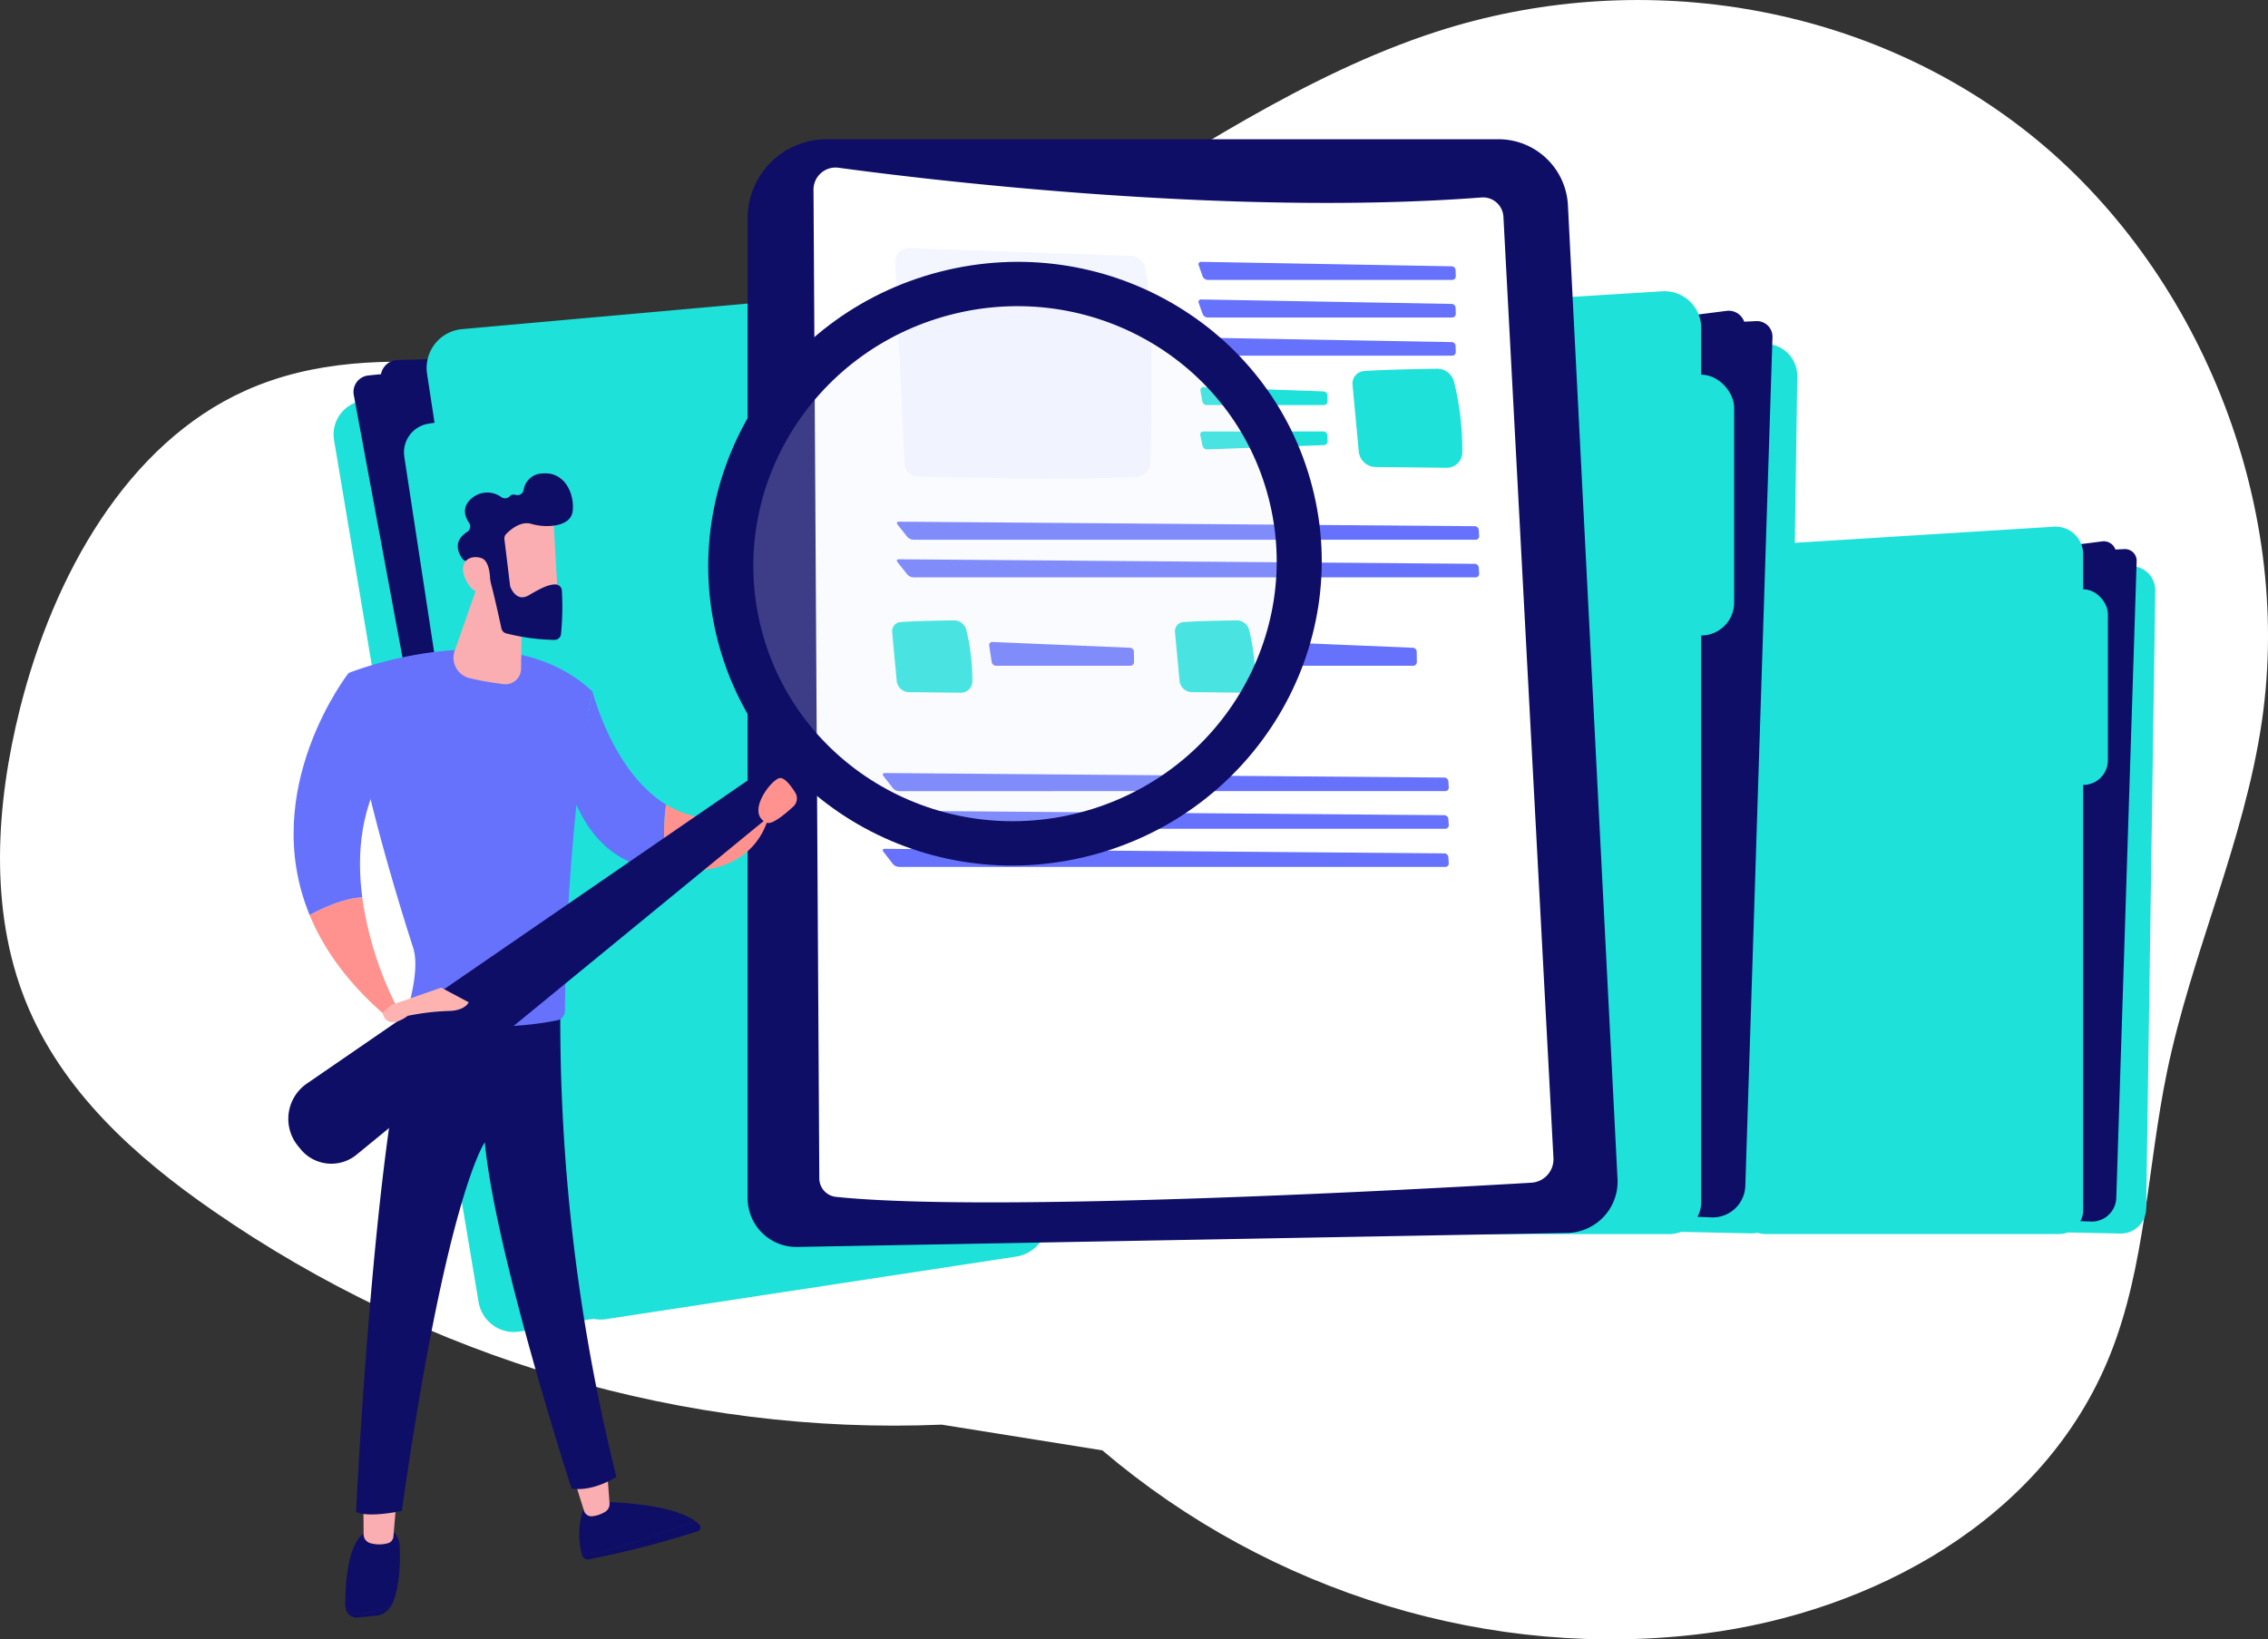 <svg xmlns="http://www.w3.org/2000/svg" xmlns:xlink="http://www.w3.org/1999/xlink" width="453.667" height="327.983" viewBox="0 0 453.667 327.983">
    <rect x="0" y="0" width="453.667" height="327.983" fill="#333333" stroke="none"/>
    <defs>
        <linearGradient id="linear-gradient" x1="-137.446" x2="-138.419" y1="-14.087" y2="-12.541" gradientUnits="objectBoundingBox">
            <stop offset="0" stop-color="#ff928e"/>
            <stop offset="1" stop-color="#feb3b1"/>
        </linearGradient>
        <linearGradient id="linear-gradient-2" x1="-102.502" x2="-103.966" y1="-24.896" y2="-22.848" xlink:href="#linear-gradient"/>
        <linearGradient id="linear-gradient-3" x1="-22.625" x2="-21.625" y1=".191" y2=".191" gradientUnits="objectBoundingBox">
            <stop offset="0" stop-color="#dae3fe"/>
            <stop offset="1" stop-color="#e9effd"/>
        </linearGradient>
        <linearGradient id="linear-gradient-4" x1="-137.857" x2="-138.832" y1="-50.53" y2="-45.166" xlink:href="#linear-gradient"/>
        <linearGradient id="linear-gradient-5" x1="-284.168" x2="-288.201" y1="-35.395" y2="-32.378" xlink:href="#linear-gradient"/>
        <style>
            .cls-1{fill:#fff}.cls-2{fill:#1ee1da}.cls-3{fill:#0e0e67}.cls-5{fill:#6672fb}.cls-6{fill:#faaeb1}
        </style>
    </defs>
    <g id="Groupe_996" transform="translate(-844.882 -1732.88)">
        <path id="Tracé_699" d="M303.126 1814.246c-51.129 2.148-102.768-13.02-145.8-42.824-15.4-10.664-30.252-23.893-37.487-42-7.289-18.245-5.9-39.275-1.085-58.448 6.7-26.68 21.41-52.99 45.106-63.612 27.385-12.275 58.591-.861 88.194-2.866 54.629-3.7 97.536-51.868 149.937-68.9 39.8-12.94 85.359-6.19 118.776 20.453s52.906 73.358 46.416 117.583c-3.537 24.1-14.092 46.385-19 70.209-3.878 18.843-4.25 38.73-11.354 56.449-13.3 33.177-47.675 51.433-81 55.72-42.556 5.476-86.946-8.007-120.572-36.621z" class="cls-1" transform="translate(730.128 203.659)"/>
        <g id="Groupe_795" transform="translate(1186.055 1838.244)">
            <path id="Tracé_700" d="M883.422 1729.167l5.207.326a4.835 4.835 0 0 1 4.533 4.9l-1.818 123.624a5.074 5.074 0 0 1-5.182 5l-35.771-.764z" class="cls-2" transform="translate(-803.218 -1721.587)"/>
            <path id="Tracé_701" d="M793.422 1726.379l66.04-3.192a2.342 2.342 0 0 1 2.454 2.414l-4.074 127.389a4.9 4.9 0 0 1-5.091 4.736l-46.417-1.866z" class="cls-3" transform="translate(-775.694 -1718.696)"/>
            <path id="Tracé_702" d="M800.243 1727.6l58.083-7.411a2.462 2.462 0 0 1 2.773 2.5l-2.825 128.484a3.4 3.4 0 0 1-3.3 3.327l-42.732 1.25z" class="cls-3" transform="translate(-778.99 -1717.24)"/>
            <path id="Tracé_703" d="M765.111 1718.476l63.68-3.964a5.514 5.514 0 0 1 5.856 5.5v131.2a4.817 4.817 0 0 1-4.817 4.817h-58.712a5.213 5.213 0 0 1-5.205-4.932l-6.779-125.913a6.384 6.384 0 0 1 5.977-6.708z" class="cls-2" transform="translate(-759.124 -1714.501)"/>
            <rect id="Rectangle_3282" width="9.899" height="39.153" class="cls-2" rx="4.95" transform="translate(70.574 12.529)"/>
        </g>
        <g id="Groupe_796" transform="translate(1084.514 1791.142)">
            <path id="Tracé_704" d="M728.332 1642.918l6.94.435a6.445 6.445 0 0 1 6.042 6.527l-2.423 164.766a6.763 6.763 0 0 1-6.906 6.662l-47.676-1.018z" class="cls-2" transform="translate(-621.437 -1632.815)"/>
            <path id="Tracé_705" d="M608.381 1639.2l88.017-4.255a3.121 3.121 0 0 1 3.271 3.218l-5.43 169.783a6.526 6.526 0 0 1-6.785 6.313l-61.865-2.487z" class="cls-3" transform="translate(-584.754 -1628.962)"/>
            <path id="Tracé_706" d="M617.471 1640.832l77.414-9.877a3.281 3.281 0 0 1 3.7 3.327l-3.765 171.243a4.537 4.537 0 0 1-4.4 4.435l-56.953 1.665z" class="cls-3" transform="translate(-589.145 -1627.022)"/>
            <path id="Tracé_707" d="M570.648 1628.669l84.872-5.283a7.349 7.349 0 0 1 7.805 7.334v174.868a6.421 6.421 0 0 1-6.421 6.421h-78.25a6.948 6.948 0 0 1-6.938-6.574l-9.035-167.817a8.508 8.508 0 0 1 7.967-8.949z" class="cls-2" transform="translate(-562.669 -1623.371)"/>
            <rect id="Rectangle_3283" width="13.193" height="52.183" class="cls-2" rx="6.597" transform="translate(94.06 16.698)"/>
        </g>
        <g id="Groupe_797" transform="translate(911.607 1790.646)">
            <path id="Tracé_708" d="M240.741 1662.866l-7.211 1.567a6.839 6.839 0 0 0-5.292 7.814l28.915 172.448a7.176 7.176 0 0 0 8.311 5.882l49.848-8.7z" class="cls-2" transform="translate(-228.142 -1641.956)"/>
            <path id="Tracé_709" d="M331.834 1637.359l-93.009 9.625a3.312 3.312 0 0 0-2.916 3.9l32.872 177.229a6.925 6.925 0 0 0 8.128 5.536l64.5-12.511z" class="cls-3" transform="translate(-231.867 -1629.633)"/>
            <path id="Tracé_710" d="M332.563 1646.059l-82.786 2.03a3.482 3.482 0 0 0-3.345 4.082l31.359 179.029a4.814 4.814 0 0 0 5.328 3.947l60.009-7.369z" class="cls-3" transform="translate(-236.953 -1633.836)"/>
            <path id="Tracé_711" d="M361.128 1622.448l-89.875 8.043a7.8 7.8 0 0 0-7.013 8.943l27.99 183.432a6.813 6.813 0 0 0 7.763 5.707l82.083-12.525a7.373 7.373 0 0 0 6.226-8.007l-17.384-177.481a9.029 9.029 0 0 0-9.79-8.112z" class="cls-2" transform="translate(-245.538 -1622.411)"/>
            <rect id="Rectangle_3284" width="14" height="55.373" class="cls-2" rx="5.806" transform="rotate(-8.68 190.254 -73.494)"/>
        </g>
        <path id="Tracé_712" d="M404.2 1564.543h134.375a13.921 13.921 0 0 1 13.9 13.213l9.919 194.819a10.267 10.267 0 0 1-10.067 10.786l-154.011 2.8a9.744 9.744 0 0 1-9.921-9.743v-196.074a15.8 15.8 0 0 1 15.805-15.801z" class="cls-3" transform="translate(606.04 196.192)"/>
        <path id="Tracé_713" d="M418.889 1575.541c17.659 2.4 78.385 9.8 128.591 5.947a4.084 4.084 0 0 1 4.4 3.852l10.009 188.319a4.7 4.7 0 0 1-4.416 4.943c-21.116 1.25-108.079 6.081-139.1 2.832a3.723 3.723 0 0 1-3.332-3.685l-1.164-197.8a4.417 4.417 0 0 1 5.012-4.408z" class="cls-1" transform="translate(593.729 190.899)"/>
        <path id="Tracé_714" fill="#f3f6ff" d="M445.5 1609.524l1.876 40.374a2.566 2.566 0 0 0 2.491 2.448c7.477.211 30.776.779 43.932.094a2.866 2.866 0 0 0 2.715-2.771c.251-7.572.8-29.609-.925-38.822a3.235 3.235 0 0 0-3.071-2.631l-44.2-1.545a2.729 2.729 0 0 0-2.818 2.853z" transform="translate(578.452 175.84)"/>
        <path id="Tracé_715" d="M613.6 1615.613a.73.73 0 0 0 .732-.755l-.035-1.2a.8.8 0 0 0-.776-.768l-50.1-.893a.491.491 0 0 0-.5.7l.777 2.2a1.144 1.144 0 0 0 1.005.712z" class="cls-5" transform="translate(521.745 173.266)"/>
        <path id="Tracé_716" d="M563.42 1626.56a.49.49 0 0 0-.5.7l.777 2.205a1.144 1.144 0 0 0 1.005.712h48.9a.731.731 0 0 0 .732-.755l-.035-1.2a.8.8 0 0 0-.776-.767z" class="cls-5" transform="translate(521.745 166.23)"/>
        <path id="Tracé_717" d="M563.42 1641.334a.49.49 0 0 0-.5.7l.777 2.205a1.144 1.144 0 0 0 1.005.712h48.9a.73.73 0 0 0 .732-.754l-.035-1.2a.8.8 0 0 0-.776-.768z" class="cls-5" transform="translate(521.745 159.093)"/>
        <path id="Tracé_718" d="M624.747 1653.848c3.737-.286 10.737-.419 14.591-.473a3.492 3.492 0 0 1 3.448 2.671 56.9 56.9 0 0 1 1.641 14.108 3.1 3.1 0 0 1-3.129 3.036l-14.219-.153a3.415 3.415 0 0 1-3.363-3.1l-1.25-13.377a2.489 2.489 0 0 1 2.281-2.712z" class="cls-2" transform="translate(492.96 153.275)"/>
        <path id="Tracé_719" d="M588.276 1664.086a.744.744 0 0 0 .744-.755l-.017-1.2a.805.805 0 0 0-.765-.782l-24-.865a.588.588 0 0 0-.624.716l.373 2.142a.932.932 0 0 0 .884.744z" class="cls-2" transform="translate(521.395 149.84)"/>
        <path id="Tracé_720" d="M564.145 1677.67a.588.588 0 0 0-.6.739l.451 2.126a.933.933 0 0 0 .911.711l23.392-.856a.744.744 0 0 0 .716-.782l-.062-1.2a.8.8 0 0 0-.793-.753z" class="cls-2" transform="translate(521.428 141.544)"/>
        <path id="Tracé_721" d="M561.907 1716.188a.7.7 0 0 0 .705-.753l-.079-1.2a.828.828 0 0 0-.8-.759l-115.178-.908c-.415 0-.543.26-.285.585l1.949 2.448a1.779 1.779 0 0 0 1.225.59z" class="cls-5" transform="translate(578.147 124.679)"/>
        <path id="Tracé_722" d="M446.551 1727.127c-.415 0-.543.26-.285.585l1.949 2.448a1.779 1.779 0 0 0 1.225.59h112.467a.7.7 0 0 0 .705-.753l-.079-1.2a.828.828 0 0 0-.8-.759z" class="cls-5" transform="translate(578.147 117.643)"/>
        <path id="Tracé_723" d="M445.97 1751.13c2.73-.209 7.842-.306 10.656-.345a2.549 2.549 0 0 1 2.518 1.95 41.549 41.549 0 0 1 1.2 10.3 2.264 2.264 0 0 1-2.285 2.217l-10.384-.112a2.494 2.494 0 0 1-2.456-2.262l-.913-9.769a1.818 1.818 0 0 1 1.664-1.979z" class="cls-2" transform="translate(579.034 106.213)"/>
        <path id="Tracé_724" d="M482.5 1759.147a.6.6 0 0 0-.642.715l.5 3.3a.907.907 0 0 0 .867.746h26.86a.746.746 0 0 0 .745-.755l-.026-2.066a.808.808 0 0 0-.763-.786z" class="cls-5" transform="translate(560.892 102.173)"/>
        <path id="Tracé_725" d="M555.426 1751.13c2.73-.209 7.842-.306 10.656-.345a2.55 2.55 0 0 1 2.518 1.95 41.573 41.573 0 0 1 1.2 10.3 2.264 2.264 0 0 1-2.285 2.217l-10.384-.112a2.494 2.494 0 0 1-2.456-2.262l-.913-9.769a1.818 1.818 0 0 1 1.664-1.979z" class="cls-2" transform="translate(526.153 106.213)"/>
        <path id="Tracé_726" d="M591.953 1759.147a.6.6 0 0 0-.642.715l.5 3.3a.907.907 0 0 0 .867.746h26.86a.746.746 0 0 0 .745-.755l-.026-2.066a.808.808 0 0 0-.763-.786z" class="cls-5" transform="translate(508.01 102.173)"/>
        <path id="Tracé_727" d="M553.191 1813.486a.7.7 0 0 0 .706-.753l-.077-1.2a.826.826 0 0 0-.8-.76l-111.911-.907c-.415 0-.547.262-.293.591l1.884 2.435a1.744 1.744 0 0 0 1.217.6z" class="cls-5" transform="translate(580.779 77.671)"/>
        <path id="Tracé_728" d="M441.105 1824.425c-.415 0-.547.263-.293.591l1.884 2.435a1.744 1.744 0 0 0 1.217.6h109.278a.7.7 0 0 0 .706-.753l-.077-1.2a.826.826 0 0 0-.8-.759z" class="cls-5" transform="translate(580.779 70.636)"/>
        <path id="Tracé_729" d="M441.105 1839.2c-.415 0-.547.263-.293.591l1.884 2.435a1.743 1.743 0 0 0 1.217.6h109.278a.7.7 0 0 0 .706-.753l-.077-1.2a.825.825 0 0 0-.8-.759z" class="cls-5" transform="translate(580.779 63.498)"/>
        <g id="Groupe_806" transform="translate(902.549 1779.352)">
            <g id="Groupe_805">
                <g id="Groupe_803" transform="translate(1.058 68.348)">
                    <g id="Groupe_798" transform="translate(56.059 179.229)">
                        <path id="Tracé_730" d="M346.933 2099.5c-3.946 1.394-10.8 3.774-16.262 5.448-3.282 1.006-5.277 1.176-6.491 1.02.034.124.068.24.1.347a1.179 1.179 0 0 0 1.364.8 200.4 200.4 0 0 0 21.691-5.594.84.84 0 0 0 .346-1.393 6.829 6.829 0 0 0-.748-.628z" class="cls-3" transform="translate(-322.601 -2089.19)"/>
                        <path id="Tracé_731" d="M330.206 2101.338c5.459-1.673 12.316-4.054 16.262-5.448-5.229-3.841-18.672-3.86-18.672-3.86l-3.557.921a15.409 15.409 0 0 0-.524 9.406c1.214.157 3.209-.013 6.491-1.019z" class="cls-3" transform="translate(-322.135 -2085.582)"/>
                        <path id="Tracé_732" d="M321.125 2081.272l2.039 6.5a1.554 1.554 0 0 0 1.65 1.083 6.05 6.05 0 0 0 2.615-.914 1.84 1.84 0 0 0 .842-1.678l-.511-6.709z" class="cls-6" transform="translate(-321.125 -2079.554)"/>
                    </g>
                    <g id="Groupe_800" transform="translate(10.337 185.156)">
                        <g id="Groupe_799" transform="translate(0 5.577)">
                            <path id="Tracé_733" d="M239.287 2133.808a4.358 4.358 0 0 0 2.8-2.292l.007-.016c-1.15.993-2.98 1.549-6 1.9a3.3 3.3 0 0 1-3.424-1.381v.028a2.35 2.35 0 0 0 2.2 2.2" class="cls-3" transform="translate(-232.665 -2116.155)"/>
                            <path id="Tracé_734" d="M240.428 2101.811l-2.933.76c-4.492 1.066-4.857 11.217-4.83 15.1a3.3 3.3 0 0 0 3.424 1.381c3.024-.349 4.855-.905 6-1.9 1.591-3.8 1.583-8.764 1.455-11.628a3.824 3.824 0 0 0-3.116-3.713z" class="cls-3" transform="translate(-232.664 -2101.811)"/>
                        </g>
                        <path id="Tracé_735" d="M239.676 2091.146l.049 6.9a1.817 1.817 0 0 0 1.431 1.756 6.448 6.448 0 0 0 3.584-.057 1.516 1.516 0 0 0 .944-1.29l.626-7.435z" class="cls-6" transform="translate(-236.051 -2091.021)"/>
                    </g>
                    <path id="Tracé_736" d="M236.856 2001.23c2.492 1.272 9.145-.2 9.145-.2 8.984-63.136 16.6-73.747 16.6-73.747 2.142 22.4 17.351 69.272 17.351 69.272 4.366.714 8.969-2.323 8.969-2.323a379.172 379.172 0 0 1-11.219-93.275c-16.141 3.8-26.1.514-29.455-.968-7.791 25.033-11.391 101.241-11.391 101.241z" class="cls-3" transform="translate(-224.353 -1813.573)"/>
                    <path id="Tracé_737" d="M233.943 1766.782c.886 15.938 9 42.774 12.917 54.958 1.1 3.424-.077 8.872-1.187 12.669a1.065 1.065 0 0 0 .792 1.343c3.721.837 16.2 3.187 29.266.5a1.9 1.9 0 0 0 1.494-1.853c.315-38.193 5.514-63.892 5.514-63.892-17.339-16.414-48.796-3.725-48.796-3.725z" class="cls-5" transform="translate(-222.945 -1746.954)"/>
                    <g id="Groupe_801" transform="translate(0 19.828)">
                        <path id="Tracé_738" fill="url(#linear-gradient)" d="M218.87 1861.513c2.8 6.805 7.68 13.758 15.564 20.442l1.729-2.355a69.918 69.918 0 0 1-6.769-21.637c-3.736.228-7.752 2.032-10.524 3.55z" transform="translate(-215.663 -1813.095)"/>
                        <path id="Tracé_739" d="M231.9 1788.972l-8.234-17.816s-18.181 23.2-7.791 48.418c2.772-1.519 6.788-3.322 10.525-3.549-1.14-8.662-.4-18.576 5.5-27.053z" class="cls-5" transform="translate(-212.665 -1771.156)"/>
                    </g>
                    <g id="Groupe_802" transform="translate(55.925 23.55)">
                        <path id="Tracé_740" d="M324.733 1778.357l-3.869 21.111c4.361 11.01 11.747 14.347 18.825 14.527a41.309 41.309 0 0 1-.24-13.033c-10.671-6.513-14.716-22.605-14.716-22.605z" class="cls-5" transform="translate(-320.864 -1778.357)"/>
                        <path id="Tracé_741" fill="url(#linear-gradient-2)" d="M356.444 1822.09a41.308 41.308 0 0 0 .24 13.033c19.348 2.268 20.573-12.166 20.573-12.166l-3.4.269c-7.135 2.674-12.873 1.635-17.413-1.136z" transform="translate(-337.858 -1799.486)"/>
                    </g>
                    <path id="Tracé_742" d="M288.271 1735.168l-.2 16.623a3.121 3.121 0 0 1-3.52 3.057 63.358 63.358 0 0 1-6.808-1.2 4.205 4.205 0 0 1-2.951-5.478l5.391-15.37z" class="cls-6" transform="translate(-242.564 -1732.795)"/>
                </g>
                <path id="Tracé_743" d="M312.366 1799.626l-98.038 67.429a8.561 8.561 0 0 0-1.8 12.438l.515.637a7.958 7.958 0 0 0 11.232 1.149l92.509-75.84z" class="cls-3" transform="translate(-210.618 -1696.735)"/>
                <ellipse id="Ellipse_53" cx="55.196" cy="54.2" fill="url(#linear-gradient-3)" opacity="0.21" rx="55.196" ry="54.2" transform="rotate(-14.53 147.666 -293.286)"/>
                <path id="Tracé_744" d="M419.376 1614.011c-32.837 8.5-52.687 41.538-44.335 73.782s41.74 51.49 74.577 42.985 52.682-41.537 44.335-73.778-41.741-51.493-74.577-42.989zM447.4 1722.2c-28.013 7.255-56.5-9.163-63.622-36.671s9.81-55.689 37.823-62.944 56.5 9.163 63.622 36.671-9.814 55.691-37.823 62.944z" class="cls-3" transform="translate(-289.134 -1606.087)"/>
                <g id="Groupe_804" transform="translate(33.9 48.229)">
                    <path id="Tracé_745" d="M300.974 1708.476c.108.256 1.066 18.633 1.066 18.633l-10.5.325-3.5-17.282s11.134-5.973 12.934-1.676z" class="cls-6" transform="translate(-281.923 -1700.176)"/>
                    <path id="Tracé_746" d="M285.537 1707.066l1.128 9.242a1.282 1.282 0 0 0 .09.342c.281.674 1.42 2.924 3.65 1.619 2.024-1.184 3.888-2.235 5.381-2.17a1.3 1.3 0 0 1 1.243 1.231 56.189 56.189 0 0 1-.177 8.724 1.3 1.3 0 0 1-1.333 1.137 41.887 41.887 0 0 1-9.673-1.313 1.3 1.3 0 0 1-.907-.974c-.489-2.28-2-9.2-2.721-11.069-.676-1.75-3.169-2.258-4.232-2.4a1.279 1.279 0 0 1-.868-.513c-.734-1-2.017-3.425.963-5.326a1.3 1.3 0 0 0 .376-1.837c-.83-1.217-1.564-3.213.663-4.993a4.765 4.765 0 0 1 5.847-.1 1.3 1.3 0 0 0 1.654-.226 1.029 1.029 0 0 1 1.143-.255 1.281 1.281 0 0 0 1.618-.987 3.884 3.884 0 0 1 3.8-3.308c4.644-.39 6.423 4.407 6 7.6s-5.484 3.328-8.256 2.493c-2.107-.635-4.169 1.137-5.036 2.022a1.289 1.289 0 0 0-.353 1.061z" class="cls-3" transform="translate(-276.205 -1693.871)"/>
                    <path id="Tracé_747" d="M283.63 1732.86s.5-5.592-1.7-6.359-4.816.6-3.243 4.154c1.956 4.414 4.943 2.205 4.943 2.205z" class="cls-6" transform="translate(-277.172 -1709.536)"/>
                </g>
                <path id="Tracé_748" fill="url(#linear-gradient-4)" d="M248.8 1896.419l10.017-3.484 5.489 2.937s-.673 1.721-4.166 1.737a48.5 48.5 0 0 0-8.036.974s-4 3.212-5.04-.591z" transform="translate(-228.226 -1741.815)"/>
                <path id="Tracé_749" fill="url(#linear-gradient-5)" d="M394.222 1820.744c1.064.463 3.722-1.766 5.319-3.244a2.2 2.2 0 0 0 .378-2.789c-.811-1.293-2.026-2.917-3-2.909-1.619.013-7.082 7.038-2.697 8.942z" transform="translate(-298.517 -1702.617)"/>
            </g>
        </g>
    </g>
</svg>
